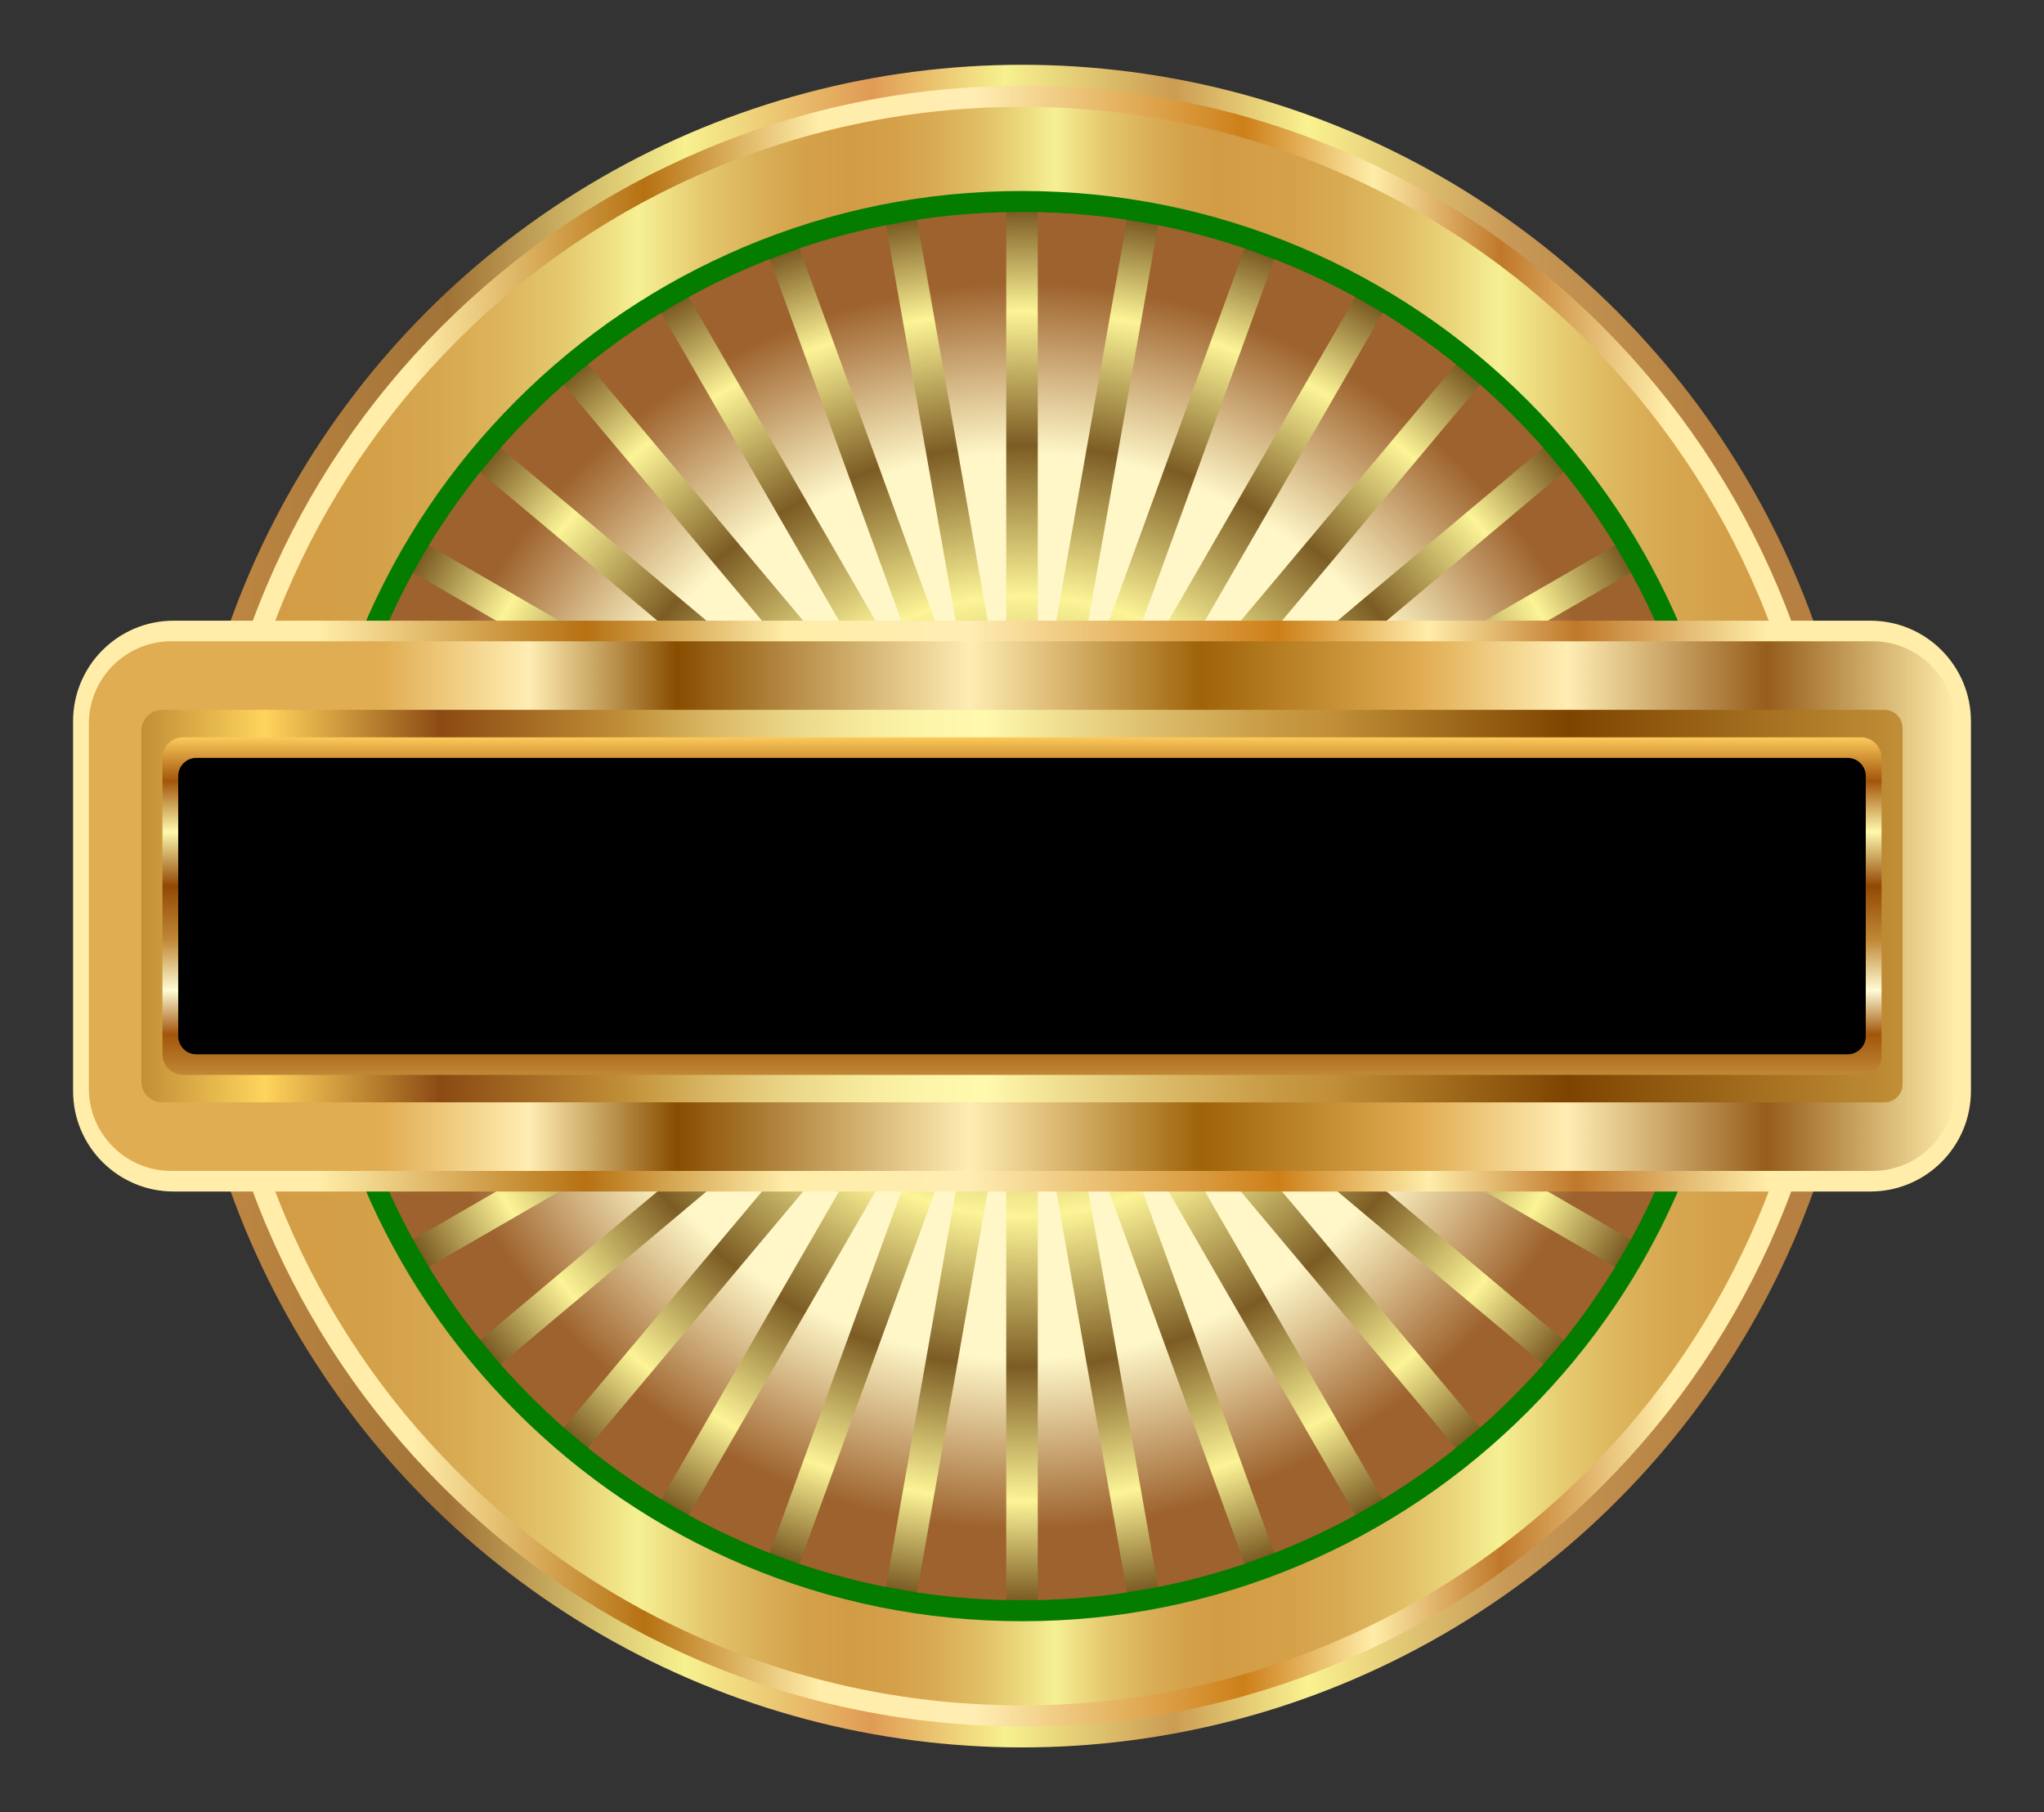 <?xml version="1.0" encoding="utf-8"?>
<svg version="1.1" id="Layer_1" xmlns="http://www.w3.org/2000/svg" xmlns:xlink="http://www.w3.org/1999/xlink" x="0px" y="0px"
	 viewBox="0 0 1943.833 1723.204" enable-background="new 0 0 1943.833 1723.204" xml:space="preserve">
<rect x="0" y="0" width="1943.833" height="1723.204" fill="#333333" stroke="none"/>
<g>
	<linearGradient id="SVGID_1_" gradientUnits="userSpaceOnUse" x1="171.916" y1="861.602" x2="1771.916" y2="861.602">
		<stop  offset="0" style="stop-color:#C38A44"/>
		<stop  offset="0.16" style="stop-color:#A17337"/>
		<stop  offset="0.3" style="stop-color:#F7F18F"/>
		<stop  offset="0.41" style="stop-color:#E09B54"/>
		<stop  offset="0.49" style="stop-color:#F7F18F"/>
		<stop  offset="0.59" style="stop-color:#CB9C53"/>
		<stop  offset="0.67" style="stop-color:#FAF290"/>
		<stop  offset="0.79" style="stop-color:#C79856"/>
		<stop  offset="0.91" style="stop-color:#B58041"/>
	</linearGradient>
	<circle fill="url(#SVGID_1_)" cx="971.916" cy="861.602" r="800"/>
	<linearGradient id="SVGID_2_" gradientUnits="userSpaceOnUse" x1="191.916" y1="861.602" x2="1751.916" y2="861.602">
		<stop  offset="0.129" style="stop-color:#FFEDA9"/>
		<stop  offset="0.27" style="stop-color:#B67112"/>
		<stop  offset="0.376" style="stop-color:#FFEDA9"/>
		<stop  offset="0.472" style="stop-color:#FFEDB3"/>
		<stop  offset="0.635" style="stop-color:#CD7F18"/>
		<stop  offset="0.714" style="stop-color:#FFEDA9"/>
		<stop  offset="0.792" style="stop-color:#C0782A"/>
		<stop  offset="0.893" style="stop-color:#FFEDA9"/>
	</linearGradient>
	<path fill="url(#SVGID_2_)" d="M971.916,1641.602c-105.308,0-207.456-20.62-303.605-61.288
		c-92.879-39.284-176.298-95.528-247.939-167.168c-71.64-71.641-127.884-155.06-167.168-247.939
		c-40.668-96.149-61.288-198.297-61.288-303.606c0-105.308,20.62-207.456,61.288-303.605
		c39.285-92.879,95.528-176.298,167.168-247.939c71.641-71.64,155.059-127.884,247.939-167.168
		c96.149-40.668,198.297-61.288,303.605-61.288c105.308,0,207.456,20.62,303.605,61.288
		c92.879,39.285,176.298,95.528,247.939,167.168c71.64,71.641,127.884,155.059,167.168,247.939
		c40.668,96.149,61.288,198.297,61.288,303.605c0,105.309-20.62,207.456-61.288,303.606
		c-39.284,92.879-95.528,176.298-167.168,247.939c-71.641,71.64-155.06,127.884-247.939,167.168
		C1179.372,1620.982,1077.225,1641.602,971.916,1641.602z"/>
	<linearGradient id="SVGID_3_" gradientUnits="userSpaceOnUse" x1="211.916" y1="861.602" x2="1731.916" y2="861.602">
		<stop  offset="0" style="stop-color:#D29C45"/>
		<stop  offset="0.084" style="stop-color:#D39F47"/>
		<stop  offset="0.134" style="stop-color:#D7A74F"/>
		<stop  offset="0.176" style="stop-color:#DDB55C"/>
		<stop  offset="0.213" style="stop-color:#E5C96F"/>
		<stop  offset="0.246" style="stop-color:#F0E387"/>
		<stop  offset="0.26" style="stop-color:#F6F194"/>
		<stop  offset="0.266" style="stop-color:#F3EA8E"/>
		<stop  offset="0.301" style="stop-color:#E5C86E"/>
		<stop  offset="0.335" style="stop-color:#DAB058"/>
		<stop  offset="0.365" style="stop-color:#D4A14A"/>
		<stop  offset="0.391" style="stop-color:#D29C45"/>
		<stop  offset="0.419" style="stop-color:#D4A049"/>
		<stop  offset="0.447" style="stop-color:#D9AC54"/>
		<stop  offset="0.475" style="stop-color:#E1C066"/>
		<stop  offset="0.503" style="stop-color:#EDDC80"/>
		<stop  offset="0.521" style="stop-color:#F6F194"/>
		<stop  offset="0.525" style="stop-color:#F3EA8E"/>
		<stop  offset="0.552" style="stop-color:#E5C86E"/>
		<stop  offset="0.578" style="stop-color:#DAB058"/>
		<stop  offset="0.602" style="stop-color:#D4A14A"/>
		<stop  offset="0.621" style="stop-color:#D29C45"/>
		<stop  offset="0.663" style="stop-color:#D4A048"/>
		<stop  offset="0.7" style="stop-color:#D8AB53"/>
		<stop  offset="0.736" style="stop-color:#E0BD64"/>
		<stop  offset="0.771" style="stop-color:#EBD77C"/>
		<stop  offset="0.799" style="stop-color:#F6F194"/>
		<stop  offset="0.805" style="stop-color:#F3EA8D"/>
		<stop  offset="0.835" style="stop-color:#E7CE73"/>
		<stop  offset="0.868" style="stop-color:#DEB85F"/>
		<stop  offset="0.903" style="stop-color:#D7A850"/>
		<stop  offset="0.943" style="stop-color:#D39F48"/>
		<stop  offset="1" style="stop-color:#D29C45"/>
	</linearGradient>
	<path fill="url(#SVGID_3_)" d="M971.916,1621.602c-102.617,0-202.144-20.089-295.814-59.708
		c-90.494-38.275-171.776-93.08-241.587-162.891c-69.81-69.81-124.614-151.092-162.891-241.587
		c-39.619-93.671-59.708-193.197-59.708-295.815s20.089-202.144,59.708-295.814
		c38.276-90.495,93.081-171.777,162.891-241.587c69.811-69.81,151.092-124.614,241.587-162.891
		c93.67-39.619,193.197-59.708,295.814-59.708s202.143,20.089,295.814,59.708
		c90.495,38.276,171.777,93.081,241.588,162.891c69.81,69.811,124.614,151.093,162.89,241.587
		c39.619,93.67,59.708,193.197,59.708,295.814s-20.089,202.144-59.708,295.815
		c-38.275,90.494-93.08,171.776-162.891,241.588c-69.811,69.81-151.093,124.614-241.587,162.89
		C1174.06,1601.513,1074.533,1621.602,971.916,1621.602z"/>
	<path fill="#047C00" d="M971.916,1541.602c-91.852,0-180.893-17.962-264.65-53.389
		c-80.957-34.241-153.692-83.289-216.183-145.779c-62.488-62.487-111.535-135.222-145.779-216.182
		c-35.426-83.757-53.388-172.798-53.388-264.65c0-91.852,17.962-180.893,53.388-264.65
		c34.243-80.96,83.29-153.694,145.779-216.183c62.489-62.488,135.223-111.536,216.183-145.779
		c83.756-35.426,172.797-53.388,264.649-53.388c91.853,0,180.893,17.962,264.65,53.388
		c80.96,34.243,153.694,83.29,216.184,145.779c62.489,62.491,111.536,135.226,145.777,216.183
		c35.427,83.757,53.389,172.798,53.389,264.65c0,91.853-17.962,180.894-53.389,264.65
		c-34.242,80.958-83.289,153.693-145.779,216.184c-62.489,62.488-135.224,111.535-216.182,145.777
		C1152.81,1523.64,1063.769,1541.602,971.916,1541.602z"/>
	<radialGradient id="SVGID_4_" cx="971.916" cy="861.602" r="660" gradientUnits="userSpaceOnUse">
		<stop  offset="0" style="stop-color:#7C5C24"/>
		<stop  offset="0.051" style="stop-color:#FCF496"/>
		<stop  offset="0.122" style="stop-color:#7C5C24"/>
		<stop  offset="0.447" style="stop-color:#FCF496"/>
		<stop  offset="0.664" style="stop-color:#7C5C24"/>
		<stop  offset="0.857" style="stop-color:#FCF496"/>
		<stop  offset="1" style="stop-color:#7C5C24"/>
	</radialGradient>
	<path fill="url(#SVGID_4_)" d="M971.916,1521.602c-89.162,0-175.582-17.431-256.859-51.809
		c-78.573-33.232-149.17-80.841-209.832-141.502c-60.658-60.656-108.265-131.253-141.501-209.83
		c-34.377-81.278-51.808-167.698-51.808-256.859c0-89.161,17.431-175.581,51.809-256.859
		c33.234-78.575,80.842-149.173,141.501-209.832c60.659-60.659,131.257-108.266,209.832-141.501
		c81.278-34.377,167.698-51.808,256.858-51.808c89.161,0,175.581,17.431,256.859,51.809
		c78.575,33.234,149.173,80.842,209.833,141.501c60.658,60.661,108.266,131.258,141.499,209.832
		c34.378,81.277,51.809,167.697,51.809,256.859s-17.431,175.582-51.809,256.859
		c-33.234,78.576-80.843,149.174-141.502,209.832s-131.256,108.266-209.83,141.5
		C1147.498,1504.171,1061.078,1521.602,971.916,1521.602z"/>
	<radialGradient id="SVGID_5_" cx="971.916" cy="861.602" r="659.827" gradientUnits="userSpaceOnUse">
		<stop  offset="0.096" style="stop-color:#9D622D"/>
		<stop  offset="0.354" style="stop-color:#FFF7C8"/>
		<stop  offset="0.511" style="stop-color:#FFF7C8"/>
		<stop  offset="0.652" style="stop-color:#FFF7C8"/>
		<stop  offset="0.899" style="stop-color:#9D622D"/>
	</radialGradient>
	<path fill="url(#SVGID_5_)" d="M1127.897,788.867l423.101-244.277c10.674,19.48,20.392,39.539,29.11,60.153
		c2.388,5.647,4.686,11.321,6.911,17.017L1127.897,788.867z M1597.296,649.945L1138.158,817.058l481.137-84.838
		C1613.765,704.355,1606.429,676.902,1597.296,649.945z M1112.897,762.886l423.09-244.271
		c-14.761-24.239-31.082-47.496-48.919-69.696L1112.897,762.886z M1467.748,425.968
		c-9.352-10.618-19.061-20.978-29.14-31.057c-10.079-10.079-20.439-19.79-31.059-29.142l-313.937,374.135
		L1467.748,425.968z M986.916,692.453v-2.301l-0.398,2.256C986.652,692.421,986.784,692.439,986.916,692.453z
		 M1016.46,695.361l167.113-459.138c-26.957-9.133-54.41-16.469-82.275-21.999L1016.46,695.361z M1070.632,720.621
		l313.967-374.172c-22.199-17.837-45.457-34.157-69.696-48.919L1070.632,720.621z M1288.928,282.521
		c-19.48-10.674-39.539-20.391-60.153-29.11c-5.647-2.389-11.322-4.687-17.018-6.911l-167.107,459.122
		L1288.928,282.521z M1127.897,934.337l423.1,244.277c10.674-19.48,20.391-39.539,29.11-60.153
		c2.389-5.647,4.686-11.322,6.911-17.018L1127.897,934.337z M654.904,1440.683
		c19.48,10.674,39.54,20.392,60.153,29.11c5.647,2.389,11.321,4.687,17.017,6.911l167.107-459.122
		L654.904,1440.683z M1093.613,983.299l313.936,374.135c10.618-9.352,20.977-19.062,31.056-29.14
		c10.079-10.079,19.79-20.439,29.143-31.058L1093.613,983.299z M1044.651,1017.583l167.107,459.122
		c5.696-2.225,11.37-4.523,17.018-6.912c20.614-8.719,40.672-18.437,60.153-29.111L1044.651,1017.583z
		 M899.182,705.621L732.074,246.499c-5.696,2.225-11.37,4.523-17.017,6.911
		c-20.614,8.719-40.673,18.437-60.154,29.111L899.182,705.621z M986.916,690.151l84.83-481.095
		c-27.925-4.221-56.229-6.651-84.83-7.281V690.151z M850.22,739.905l-313.937-374.135
		c-10.619,9.352-20.978,19.062-31.057,29.141c-10.079,10.079-19.789,20.439-29.142,31.057L850.22,739.905z
		 M815.936,788.867l-423.101-244.277c-10.673,19.48-20.391,39.539-29.11,60.153
		c-2.388,5.647-4.686,11.321-6.911,17.017L815.936,788.867z M476.084,1297.235
		c9.352,10.618,19.062,20.977,29.141,31.056c10.079,10.079,20.439,19.79,31.058,29.142l313.936-374.134
		L476.084,1297.235z M356.813,1101.444c2.225,5.696,4.523,11.37,6.911,17.017
		c8.719,20.614,18.437,40.673,29.11,60.153L815.935,934.337L356.813,1101.444z M1015.89,698.596l0.57-3.236
		l-1.113,3.059C1015.528,698.478,1015.709,698.538,1015.89,698.596z M986.916,1033.053v488.376
		c28.601-0.63,56.905-3.06,84.83-7.281L986.916,1033.053z M927.372,1027.843l-167.113,459.138
		c26.957,9.133,54.41,16.47,82.275,21.999L927.372,1027.843z M1070.632,1002.582l244.272,423.091
		c24.238-14.762,47.496-31.083,69.695-48.919L1070.632,1002.582z M956.916,1033.053l-84.83,481.095
		c27.925,4.221,56.229,6.651,84.83,7.281V1033.053z M1016.46,1027.843l84.838,481.137
		c27.865-5.529,55.318-12.866,82.275-21.999L1016.46,1027.843z M1143.367,846.602h488.376
		c-0.63-28.601-3.06-56.905-7.281-84.83L1143.367,846.602z M1143.367,876.602l481.095,84.83
		c4.221-27.925,6.651-56.229,7.281-84.83H1143.367z M1138.158,906.146l459.139,167.113
		c9.133-26.957,16.469-54.41,21.999-82.275L1138.158,906.146z M1112.897,960.317l374.172,313.967
		c17.836-22.199,34.158-45.457,48.919-69.696L1112.897,960.317z M830.935,762.886L456.764,448.919
		c-17.836,22.199-34.157,45.457-48.919,69.695L830.935,762.886z M873.201,720.621L628.929,297.531
		c-24.239,14.762-47.496,31.083-69.696,48.919L873.201,720.621z M873.201,1002.582l-313.967,374.171
		c22.2,17.837,45.457,34.158,69.695,48.92L873.201,1002.582z M805.675,817.058L346.537,649.945
		c-9.133,26.957-16.47,54.41-21.999,82.275L805.675,817.058z M956.916,201.775
		c-28.601,0.63-56.905,3.06-84.83,7.281l84.83,481.095V201.775z M927.372,695.361L842.535,214.223
		c-27.865,5.53-55.318,12.866-82.275,21.999L927.372,695.361z M800.466,846.602l-481.095-84.83
		c-4.221,27.925-6.651,56.229-7.281,84.83H800.466z M830.936,960.317l-423.091,244.272
		c14.762,24.239,31.083,47.497,48.919,69.696L830.936,960.317z M805.675,906.146l-481.137,84.838
		c5.53,27.865,12.866,55.318,21.999,82.275L805.675,906.146z M800.465,876.602H312.09
		c0.63,28.601,3.06,56.905,7.281,84.83L800.465,876.602z"/>
	<circle fill="#B09A52" cx="971.916" cy="861.602" r="166.242"/>
	<linearGradient id="SVGID_6_" gradientUnits="userSpaceOnUse" x1="69.489" y1="861.602" x2="1874.343" y2="861.602">
		<stop  offset="0.129" style="stop-color:#FFEDA9"/>
		<stop  offset="0.27" style="stop-color:#B67112"/>
		<stop  offset="0.376" style="stop-color:#FFEDA9"/>
		<stop  offset="0.472" style="stop-color:#FFEDB3"/>
		<stop  offset="0.635" style="stop-color:#CD7F18"/>
		<stop  offset="0.714" style="stop-color:#FFEDA9"/>
		<stop  offset="0.792" style="stop-color:#C0782A"/>
		<stop  offset="0.893" style="stop-color:#FFEDA9"/>
	</linearGradient>
	<path fill="url(#SVGID_6_)" d="M1778.725,1132.998H165.107c-52.809,0-95.618-42.81-95.618-95.618V685.824
		c0-52.809,42.81-95.618,95.618-95.618h1613.618c52.809,0,95.618,42.81,95.618,95.618v351.555
		C1874.343,1090.188,1831.534,1132.998,1778.725,1132.998z"/>
	<linearGradient id="SVGID_7_" gradientUnits="userSpaceOnUse" x1="84.489" y1="861.602" x2="1859.343" y2="861.602">
		<stop  offset="0.157" style="stop-color:#E1AD52"/>
		<stop  offset="0.236" style="stop-color:#FFEDB3"/>
		<stop  offset="0.315" style="stop-color:#884D00"/>
		<stop  offset="0.472" style="stop-color:#FFEDB3"/>
		<stop  offset="0.596" style="stop-color:#9F6309"/>
		<stop  offset="0.714" style="stop-color:#E1AD52"/>
		<stop  offset="0.792" style="stop-color:#FFEDB3"/>
		<stop  offset="0.899" style="stop-color:#965D1B"/>
		<stop  offset="1" style="stop-color:#FFEDA9"/>
	</linearGradient>
	<path fill="url(#SVGID_7_)" d="M84.489,1034.943V688.261c0-43.346,35.139-78.484,78.484-78.484h1617.885
		c43.346,0,78.484,35.139,78.484,78.484v346.682c0,43.346-35.139,78.484-78.484,78.484H162.974
		C119.628,1113.427,84.489,1078.289,84.489,1034.943z"/>
	<linearGradient id="SVGID_8_" gradientUnits="userSpaceOnUse" x1="134.489" y1="861.602" x2="1809.343" y2="861.602">
		<stop  offset="0" style="stop-color:#C18F37"/>
		<stop  offset="0.07" style="stop-color:#FFD45C"/>
		<stop  offset="0.17" style="stop-color:#8B4A13"/>
		<stop  offset="0.275" style="stop-color:#C18F37"/>
		<stop  offset="0.282" style="stop-color:#C5963E"/>
		<stop  offset="0.325" style="stop-color:#DAB966"/>
		<stop  offset="0.366" style="stop-color:#EAD586"/>
		<stop  offset="0.407" style="stop-color:#F6E99C"/>
		<stop  offset="0.446" style="stop-color:#FDF5A9"/>
		<stop  offset="0.48" style="stop-color:#FFF9AE"/>
		<stop  offset="0.504" style="stop-color:#F6E99C"/>
		<stop  offset="0.584" style="stop-color:#D9B866"/>
		<stop  offset="0.643" style="stop-color:#C89A44"/>
		<stop  offset="0.676" style="stop-color:#C18F37"/>
		<stop  offset="0.81" style="stop-color:#7D4400"/>
		<stop  offset="1" style="stop-color:#C18F37"/>
	</linearGradient>
	<path fill="url(#SVGID_8_)" d="M134.489,1028.523V694.681c0-10.863,8.806-19.669,19.669-19.669H1792.123
		c9.51,0,17.22,7.71,17.22,17.22v338.739c0,9.51-7.71,17.22-17.22,17.22H154.158
		C143.295,1048.191,134.489,1039.386,134.489,1028.523z"/>
	<linearGradient id="SVGID_9_" gradientUnits="userSpaceOnUse" x1="971.916" y1="1022.097" x2="971.916" y2="701.107">
		<stop  offset="0" style="stop-color:#C08836"/>
		<stop  offset="0.12" style="stop-color:#A2550B"/>
		<stop  offset="0.25" style="stop-color:#FFFCD5"/>
		<stop  offset="0.4" style="stop-color:#C08836"/>
		<stop  offset="0.56" style="stop-color:#924804"/>
		<stop  offset="0.72" style="stop-color:#FFF9AE"/>
		<stop  offset="0.87" style="stop-color:#A2550B"/>
		<stop  offset="1" style="stop-color:#FCCA5B"/>
	</linearGradient>
	<path fill="url(#SVGID_9_)" d="M154.489,1002.428V720.776c0-10.863,8.806-19.669,19.669-19.669h1595.515
		c10.863,0,19.669,8.806,19.669,19.669v284.101c0,9.51-7.71,17.22-17.22,17.22H174.158
		C163.295,1022.097,154.489,1013.291,154.489,1002.428z"/>
	<path d="M169.489,985.307V737.897c0-9.51,7.71-17.22,17.22-17.22H1757.123c9.51,0,17.22,7.71,17.22,17.22v247.409
		c0,9.51-7.71,17.22-17.22,17.22H186.709C177.199,1002.527,169.489,994.817,169.489,985.307z"/>
</g>
</svg>
